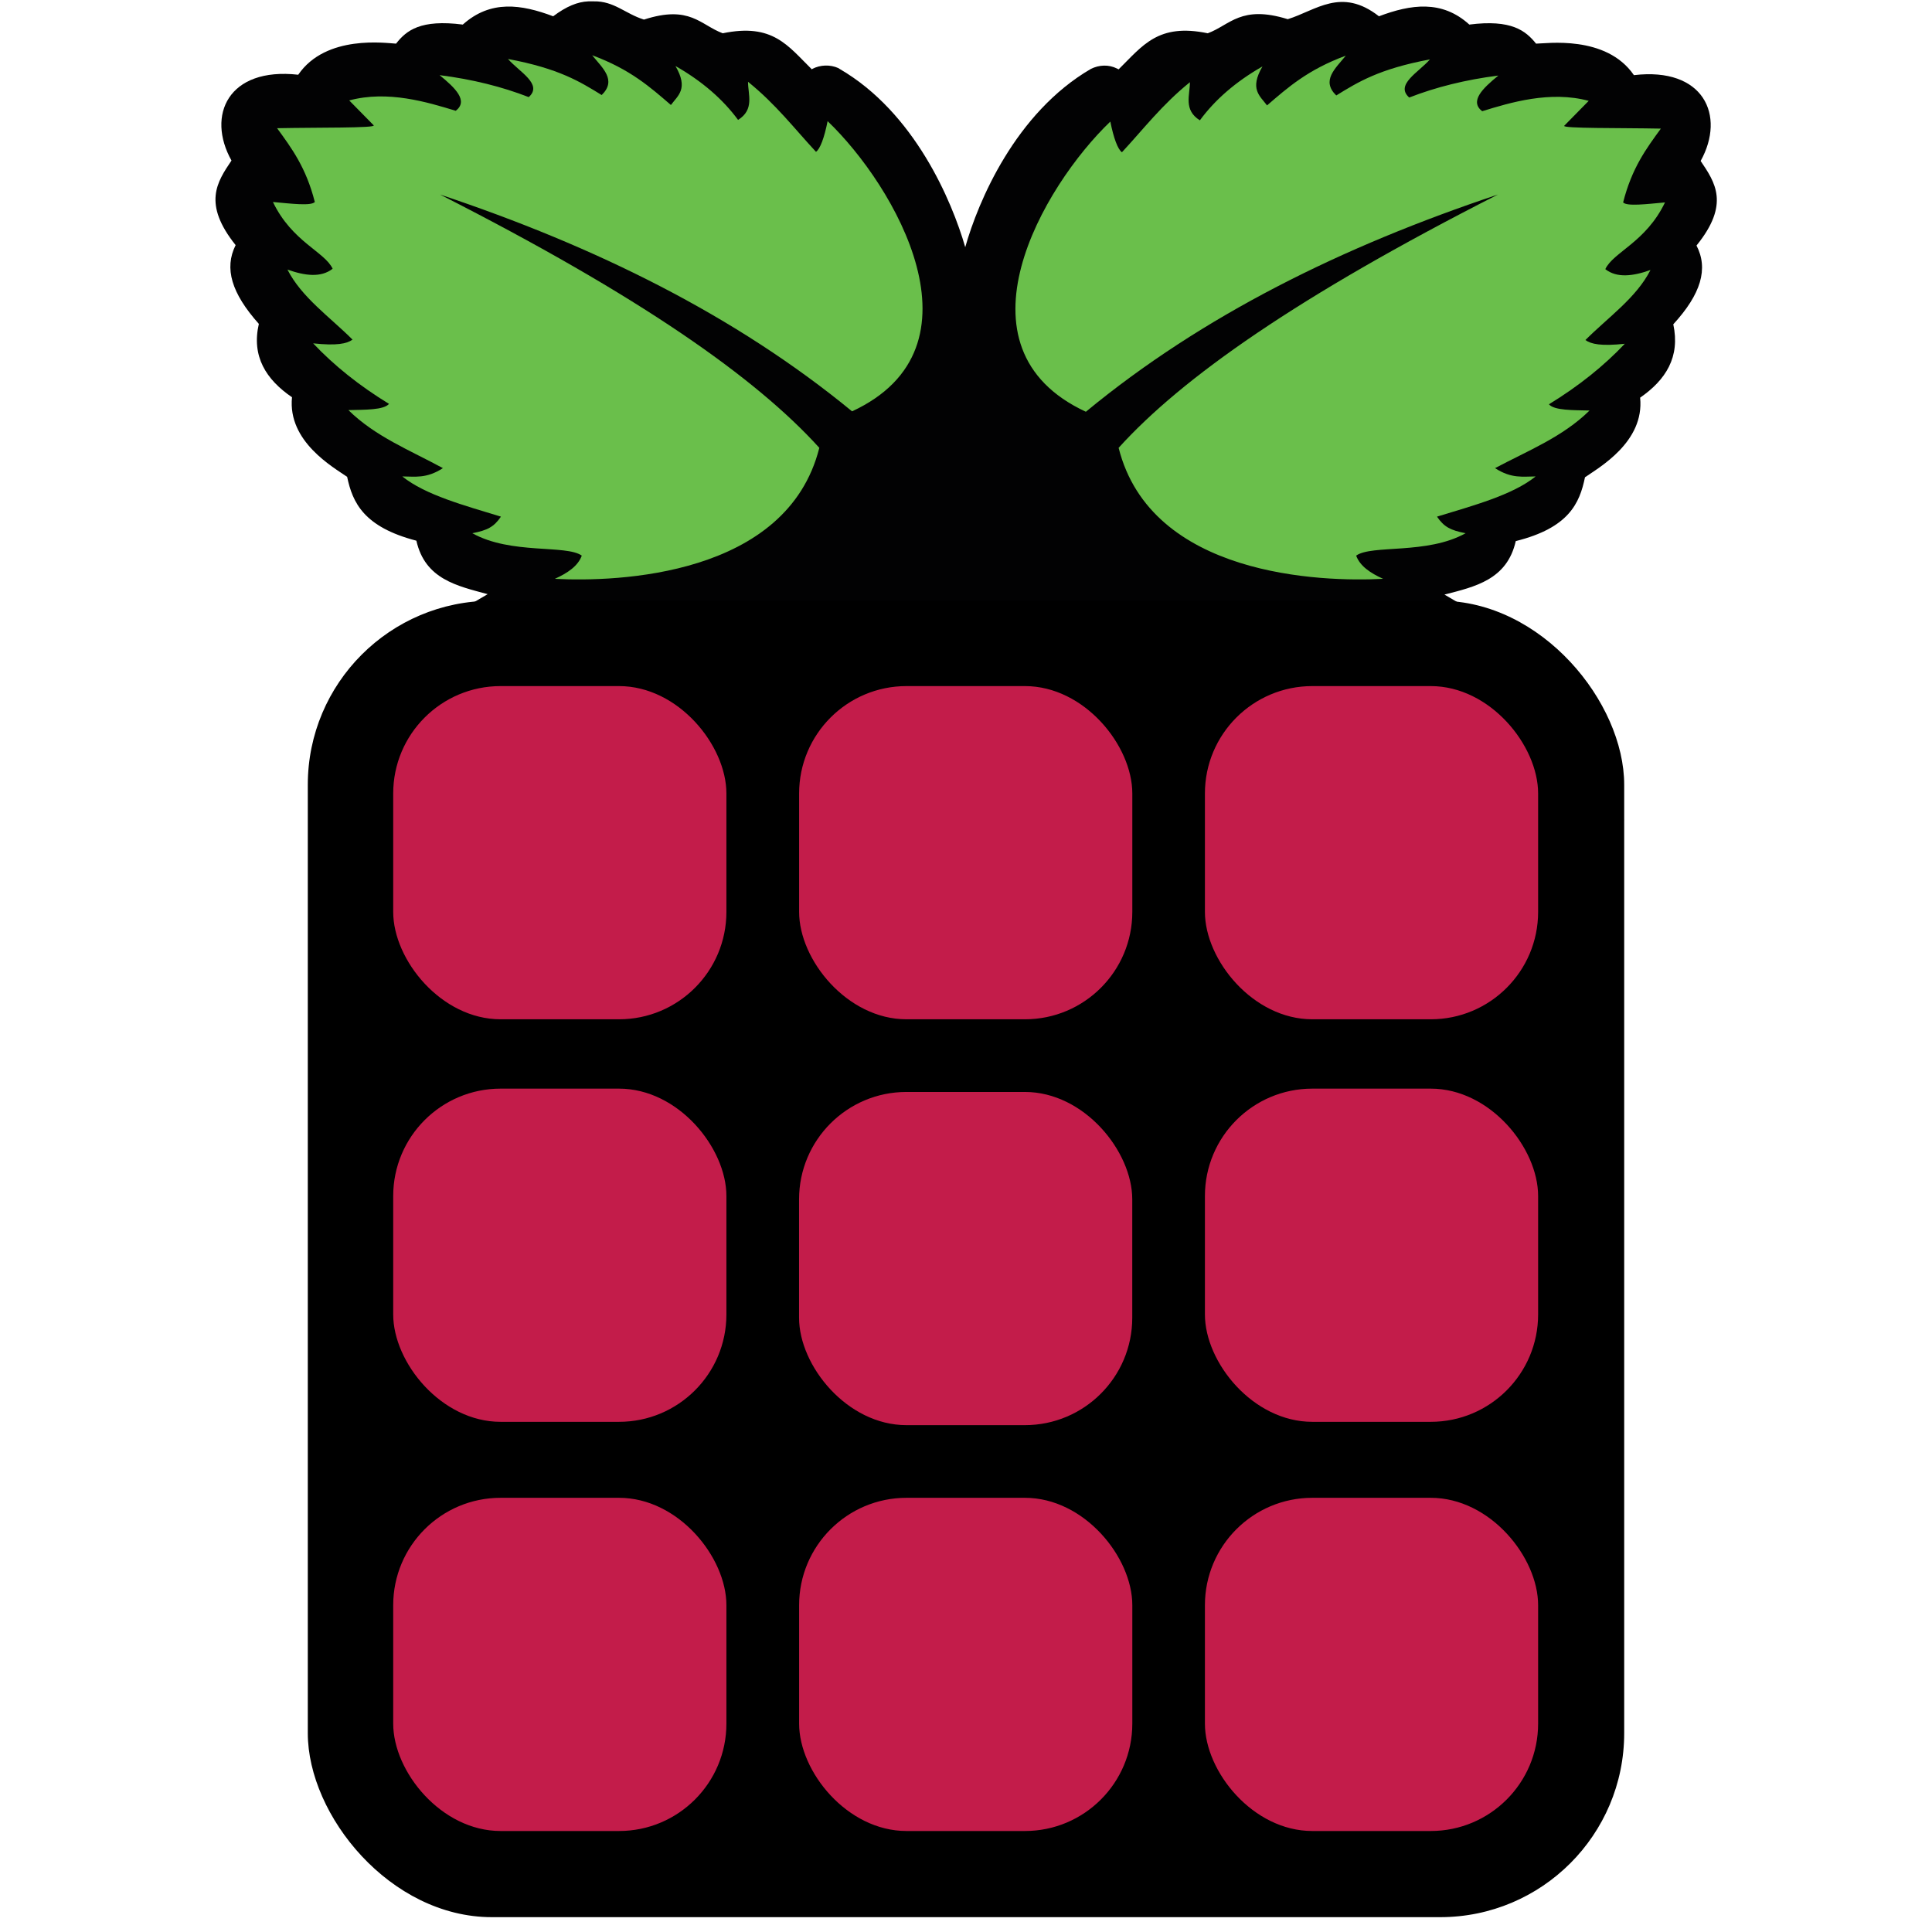 <?xml version="1.0" encoding="utf-8"?>
<svg version="1.1" id="layer" x="0px" y="0px" viewBox="0 0 652 652" style="enable-background:new 0 0 652 652;" xmlns="http://www.w3.org/2000/svg">
  <style type="text/css">
	.st0{fill:#020203;}
	.st1{fill:#6ABF4B;}
	.st2{fill:#C31C4A;}
</style>
  <g transform="matrix(1.399, 0, 0, 1.399, -121.937, -102.788)" style="">
    <path class="st0" d="M 230.4 73.8 C 235.3 73.7 238 76.8 242.5 78.2 C 253.6 74.6 256.1 79.5 261.5 81.5 C 273.6 79 277.2 84.5 283 90.2 L 283.1 90.1 C 285 89.1 287.4 89 289.4 89.9 L 289.7 90.1 C 307.8 100.6 316.8 122 320 133.1 C 323.1 122.1 332.1 100.7 350.3 90.1 C 352.3 89.1 354.6 89 356.6 90 L 357 90.2 C 362.8 84.5 366.5 79 378.5 81.5 C 383.9 79.5 386.5 74.6 397.8 78.1 C 404.6 76 410.7 70.3 419.8 77.4 C 427.5 74.5 435 73.4 441.6 79.4 C 451.8 78.1 455.2 80.9 457.7 84 C 460 84 474.6 81.8 481.3 91.6 C 498.1 89.6 503.5 101.3 497.4 112.3 C 500.9 117.5 504.5 122.7 496.4 132.7 C 499.3 138.3 497.5 144.4 490.8 151.7 C 492.5 159.6 489 165.1 482.8 169.4 C 483.9 180.1 472.8 186.3 469.5 188.6 C 468.2 194.9 465.6 200.8 452.8 204 C 450.7 213.3 443 215 435.6 216.9 C 455.374 228.199 472.933 242.43 478.867 271.317 L 161.551 271.317 C 167.492 242.363 185.003 228.112 204.8 216.8 C 197.4 214.8 189.7 213.2 187.6 203.9 C 174.9 200.6 172.2 194.7 170.9 188.5 C 167.6 186.2 156.5 180 157.6 169.3 C 151.3 165 147.8 159.4 149.6 151.6 C 143 144.2 141.2 138.2 144 132.6 C 136 122.6 139.5 117.4 143 112.2 C 136.9 101.3 142.2 89.6 159.1 91.5 C 165.8 81.7 180.4 83.9 182.7 84 C 185.2 80.8 188.6 78.1 198.8 79.4 C 205.5 73.4 212.9 74.5 220.6 77.4 C 223.8 75 226.5 73.9 229.1 73.8 Z"/>
    <path class="st1" d="M193.3,120.4c48.2,24.5,76.2,44.2,91.5,61.1c-7.8,31-48.8,32.4-63.8,31.6c3.1-1.4,5.6-3.1,6.5-5.6 c-3.8-2.7-17.1-0.2-26.4-5.4c3.6-0.7,5.2-1.5,6.9-4c-8.8-2.7-18.2-5.2-23.8-9.7c3,0,5.8,0.6,9.8-2c-7.9-4.3-16.3-7.6-22.8-14 c4-0.1,8.5,0,9.8-1.5c-7.2-4.4-13.3-9.3-18.3-14.6c5.7,0.6,8.1,0.1,9.5-0.9c-5.5-5.5-12.3-10.2-15.7-16.9c4.2,1.5,8.1,2,10.9-0.2 c-1.9-4.1-9.8-6.5-14.4-16.1c4.4,0.4,9.2,1,10.1,0c-2.1-8.3-5.6-13-9.1-17.8c9.5-0.2,24,0,23.3-0.7l-5.9-6 c9.3-2.5,18.8,0.4,25.7,2.5c3.1-2.4-0.1-5.5-3.9-8.6c7.9,1,15.1,2.8,21.5,5.3c3.5-3.1-2.3-6.1-5-9.2c12.3,2.3,17.4,5.5,22.6,8.7 c3.7-3.6,0.2-6.5-2.3-9.6c9.2,3.4,14,7.7,19,12c1.7-2.3,4.3-3.9,1.1-9.4c6.5,3.7,11.5,8.1,15.1,13c4-2.5,2.4-6.1,2.4-9.2 c6.8,5.5,11.1,11.2,16.4,16.9c1-0.7,2-3.4,2.8-7.4c16.2,15.5,39.1,54.6,5.9,70C264.6,149.6,230.8,132.9,193.3,120.4L193.3,120.4z"/>
    <path class="st1" d="M448.5,120.4c-48.2,24.5-76.2,44.2-91.5,61.1c7.8,31,48.8,32.4,63.8,31.6c-3.1-1.4-5.6-3.1-6.5-5.6 c3.8-2.7,17.1-0.2,26.4-5.4c-3.6-0.7-5.2-1.5-6.9-4c8.8-2.7,18.2-5.2,23.8-9.7c-3,0-5.8,0.6-9.8-2c7.9-4.2,16.3-7.5,22.8-13.9 c-4-0.1-8.5,0-9.8-1.5c7.2-4.4,13.3-9.3,18.3-14.6c-5.7,0.6-8.1,0.1-9.5-0.9c5.5-5.5,12.3-10.2,15.7-16.9c-4.2,1.5-8.1,2-10.9-0.2 c1.9-4.1,9.8-6.5,14.4-16.1c-4.4,0.4-9.2,1-10.1,0c2.1-8.3,5.6-13,9.1-17.8c-9.5-0.2-24,0-23.3-0.7l5.9-6 c-9.3-2.5-18.9,0.4-25.7,2.5c-3.1-2.4,0.1-5.5,3.9-8.6c-7.9,1-15.1,2.8-21.5,5.3c-3.5-3.1,2.3-6.1,5-9.2 c-12.3,2.3-17.4,5.5-22.6,8.7c-3.7-3.6-0.2-6.5,2.3-9.6c-9.2,3.4-14,7.7-19,12c-1.7-2.3-4.3-3.9-1.1-9.4c-6.5,3.7-11.5,8.1-15.1,13 c-4-2.5-2.4-6.1-2.4-9.2c-6.8,5.5-11.1,11.2-16.4,16.9c-1-0.7-2-3.4-2.8-7.4c-16.2,15.5-39.1,54.6-5.9,70 C377.2,149.6,411,132.9,448.5,120.4L448.5,120.4z" style=""/>
    <g style="visibility: hidden;">
      <path class="st2" d="M379.2,436.2c0.2,29-25.5,52.5-57.4,52.7s-57.9-23.2-58-52.1c0-0.2,0-0.4,0-0.6c-0.2-29,25.5-52.5,57.4-52.7 s57.9,23.2,58,52.1C379.2,435.8,379.2,436,379.2,436.2z"/>
      <g>
        <path class="st2" d="M289.2,286.4c23.9,15.4,28.2,50.4,9.6,78.1c-18.6,27.7-53,37.7-77,22.3l0,0c-23.9-15.4-28.2-50.4-9.6-78.1 S265.3,271,289.2,286.4L289.2,286.4z"/>
        <path class="st2" d="M353.7,283.7c-23.9,15.4-28.2,50.4-9.6,78.1c18.6,27.7,53,37.7,77,22.3l0,0c23.9-15.4,28.2-50.4,9.6-78.1 C412.1,278.2,377.6,268.3,353.7,283.7L353.7,283.7z"/>
      </g>
      <g>
        <path class="st2" d="M171.2,311.9c25.8-6.8,8.7,105.1-12.3,96C135.8,389.6,128.3,335.9,171.2,311.9z"/>
        <path class="st2" d="M469.5,310.5c-25.8-6.8-8.7,105.1,12.3,96C504.9,388.1,512.3,334.5,469.5,310.5L469.5,310.5z"/>
      </g>
      <path class="st2" d="M382.9,226.9c44.5-7.4,81.6,18.6,80.1,66.3C461.5,311.4,366.5,229.6,382.9,226.9z"/>
      <path class="st2" d="M259.8,225.5c-44.5-7.4-81.6,18.6-80.1,66.3C181.2,310,276.3,228.2,259.8,225.5z"/>
      <path class="st2" d="M321.2,214.4c-26.5-0.6-52.1,19.4-52.1,31.1c-0.1,14.2,21,28.7,52.4,29.1c32,0.2,52.4-11.6,52.5-26.2 C374,231.7,344.8,214.1,321.2,214.4L321.2,214.4z"/>
      <path class="st2" d="M323.2,505.1c23.2-1,54.3,7.3,54.3,18.4c0.4,10.7-28.2,35-55.8,34.6c-28.6,1.2-56.7-23.2-56.4-31.6 C264.9,514.2,300.2,504.6,323.2,505.1L323.2,505.1z"/>
      <g>
        <path class="st2" d="M237.5,439.5c16.5,19.6,24,54,10.2,64.2c-13,7.7-44.7,4.5-67.1-27.3c-15.2-26.7-13.2-53.9-2.6-61.9 C194,404.9,218.5,417.8,237.5,439.5L237.5,439.5z"/>
        <path class="st2" d="M403.6,433.3c-17.8,20.6-27.8,58.2-14.8,70.3c12.4,9.4,45.9,8.1,70.6-25.7c17.9-22.7,11.9-60.5,1.7-70.6 C445.9,395.7,424,410.5,403.6,433.3L403.6,433.3z"/>
      </g>
    </g>
  </g>
  <rect x="103.874" y="202.742" width="444.251" height="444.251" style="" rx="62.1" ry="62.1"/>
  <g transform="matrix(1.25, 0, 0, 1.25, -76.903, -70.616)" style="">
    <rect x="167.679" y="241.723" width="89.958" height="89.958" style="fill: rgb(195, 28, 74);" rx="28.994" ry="28.994"/>
    <rect x="277.266" y="241.723" width="89.958" height="89.958" style="fill: rgb(195, 28, 74);" rx="28.994" ry="28.994"/>
    <rect x="386.825" y="241.723" width="89.958" height="89.958" style="fill: rgb(195, 28, 74);" rx="28.994" ry="28.994"/>
    <rect x="167.679" y="350.4" width="89.958" height="89.958" style="fill: rgb(195, 28, 74);" rx="28.994" ry="28.994"/>
    <rect x="277.252" y="351.296" width="89.958" height="89.958" style="fill: rgb(195, 28, 74);" rx="28.994" ry="28.994"/>
    <rect x="386.825" y="350.4" width="89.958" height="89.958" style="fill: rgb(195, 28, 74);" rx="28.994" ry="28.994"/>
    <rect x="167.679" y="460.869" width="89.958" height="89.958" style="fill: rgb(195, 28, 74);" rx="28.994" ry="28.994"/>
    <rect x="277.266" y="460.869" width="89.958" height="89.958" style="fill: rgb(195, 28, 74);" rx="28.994" ry="28.994"/>
    <rect x="386.825" y="460.869" width="89.958" height="89.958" style="fill: rgb(195, 28, 74);" rx="28.994" ry="28.994"/>
  </g>
</svg>